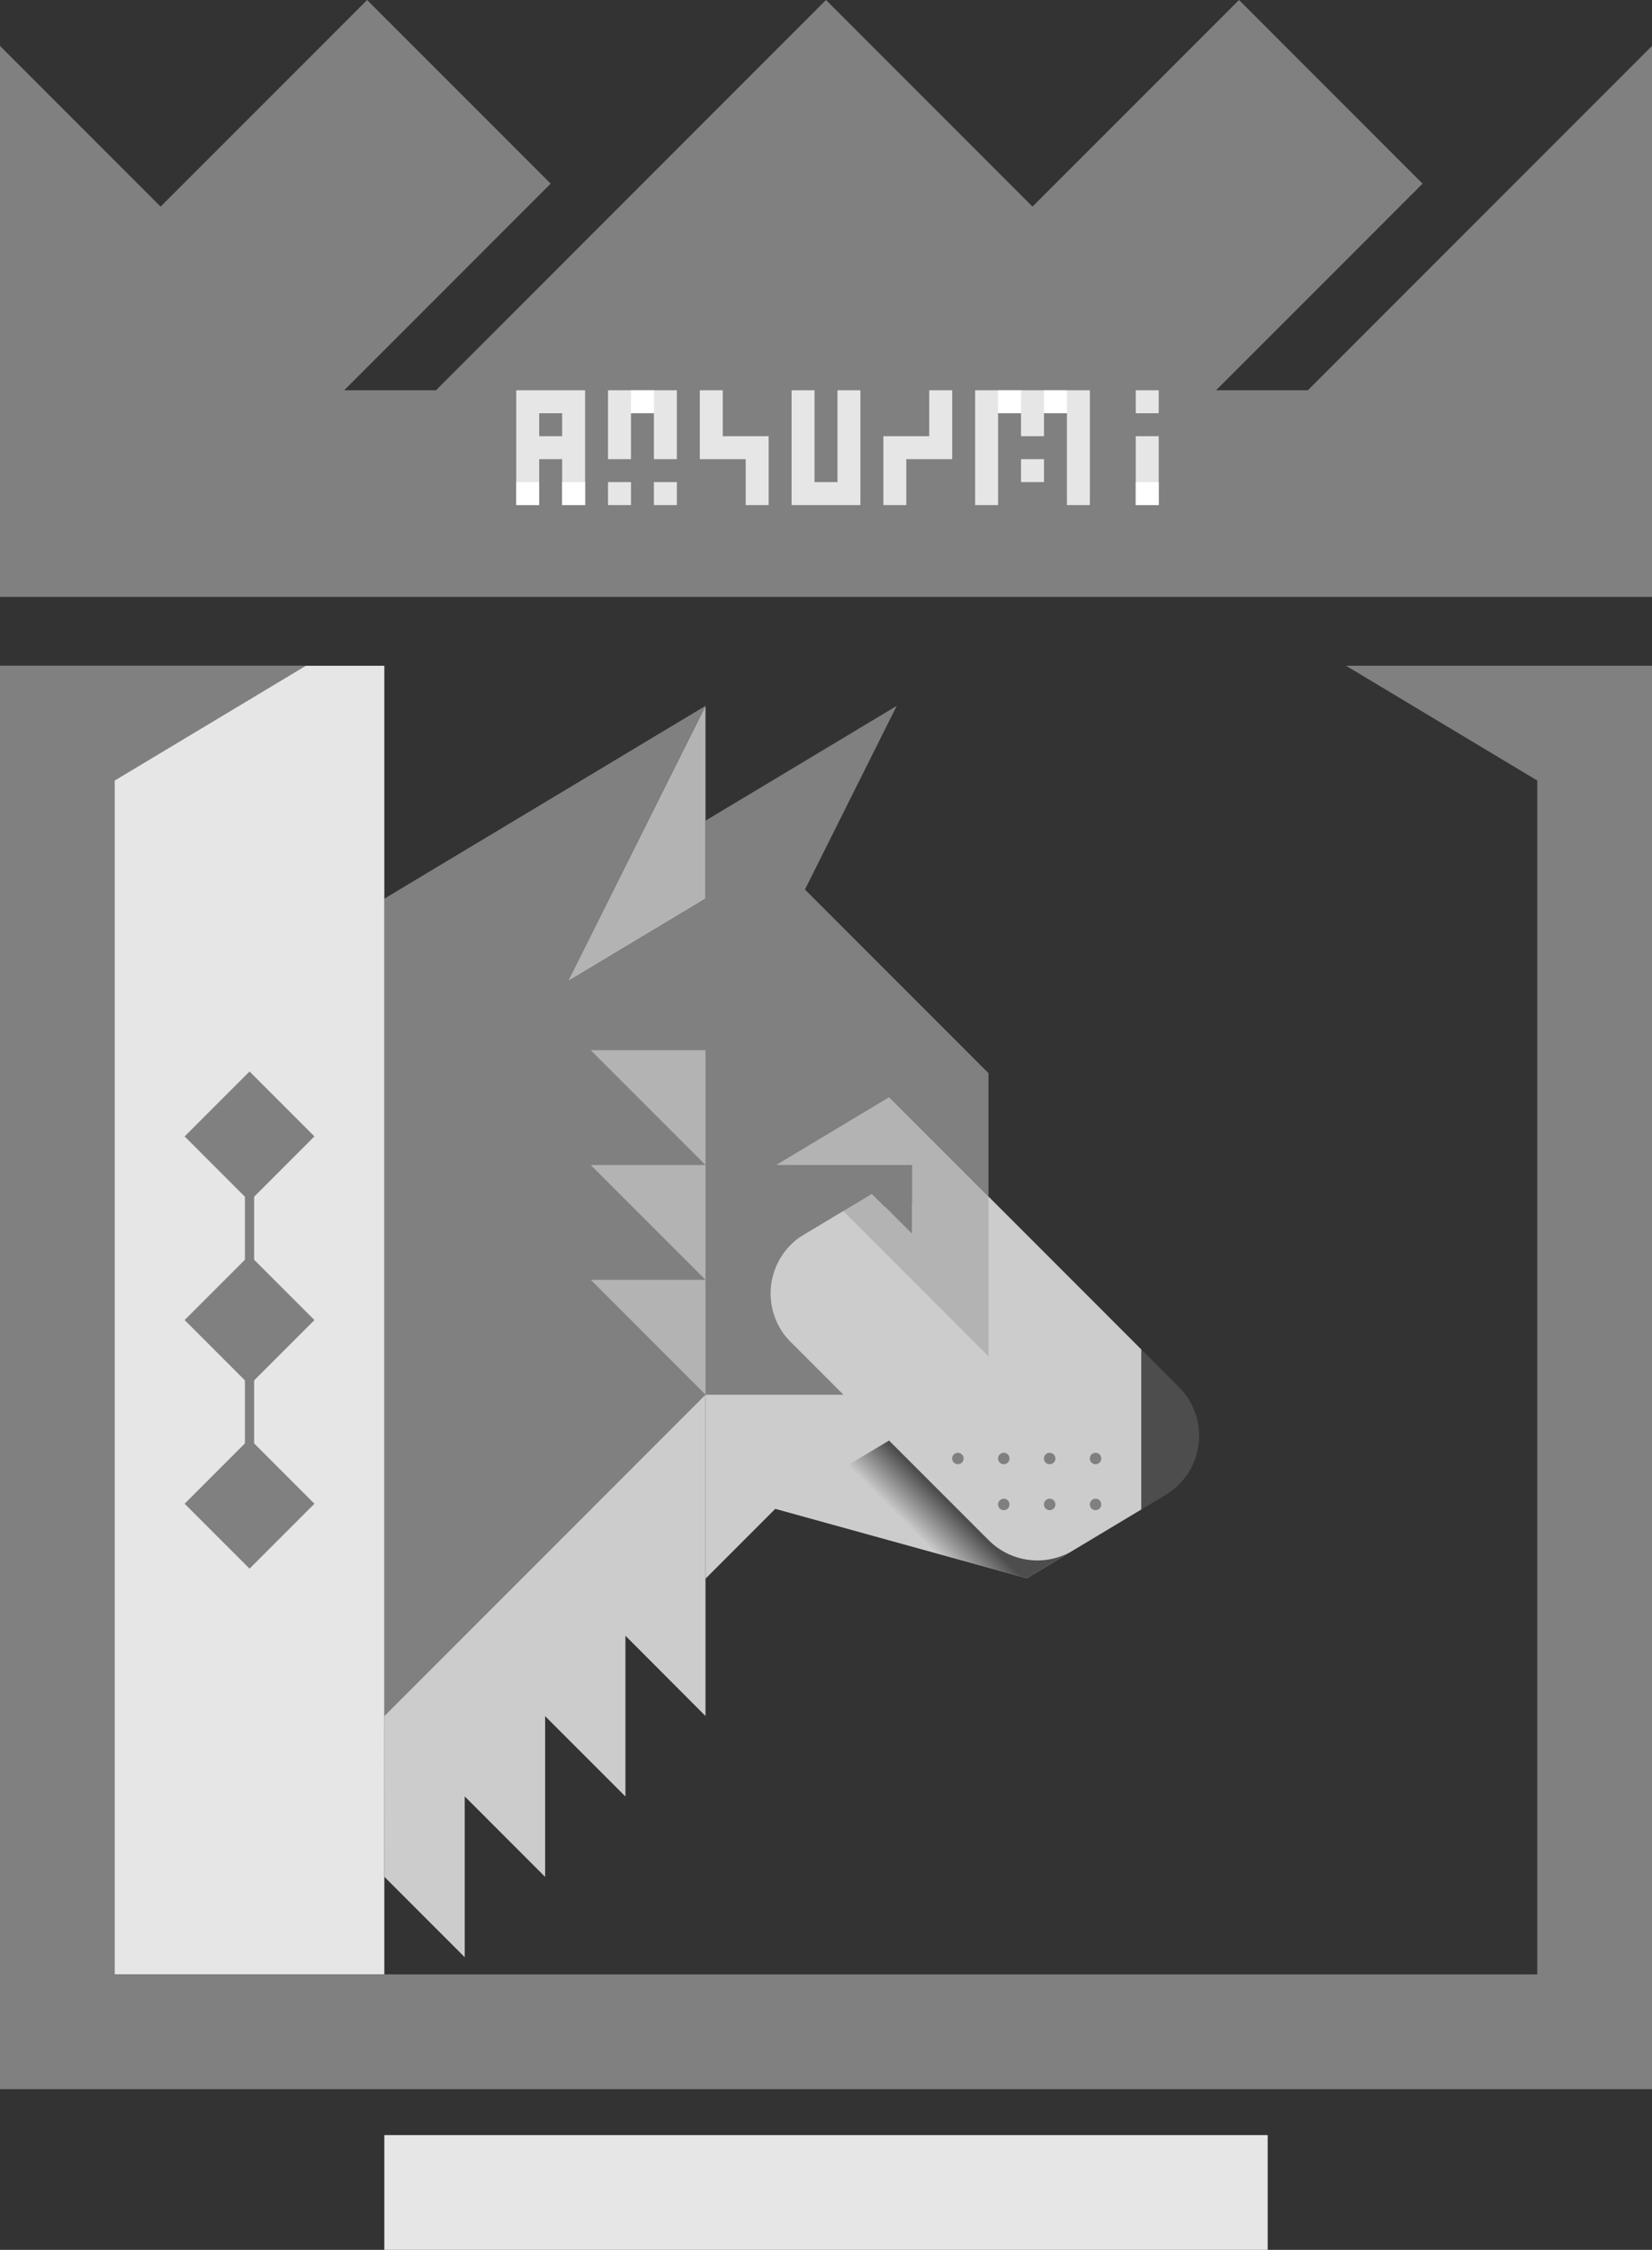 <svg id="Inner" xmlns="http://www.w3.org/2000/svg" xmlns:xlink="http://www.w3.org/1999/xlink" viewBox="0 0 1800 2450"><rect x="0" y="0" width="1800" height="2450" fill="#333333" stroke="none"/><defs><style>.cls-1{fill:#ccc;}.cls-2{fill:#b3b3b3;}.cls-3{fill:gray;}.cls-4{fill:url(#linear-gradient);}.cls-5{fill:#e6e6e6;}.cls-6,.cls-7{fill:none;}.cls-6{stroke:gray;stroke-miterlimit:10;stroke-width:10px;}.cls-8{fill:#fff;}</style><linearGradient id="linear-gradient" x1="1529.16" y1="2002.33" x2="1815.28" y2="1716.21" gradientUnits="userSpaceOnUse"><stop offset="0.22" stop-color="#ccc"/><stop offset="0.34" stop-color="#4d4d4d"/></linearGradient></defs><g id="Badge"><g id="Logo"><g id="Symbol"><polygon class="cls-1" points="918.71 1318.67 1077.05 1302.98 1243.71 1469.65 1243.71 1643.67 1118.71 1718.67 844.83 1642.99 768.71 1719.11 768.71 1393.67 918.71 1318.67"/><polygon class="cls-2" points="768.71 768.67 618.71 1068.67 768.71 978.67 768.71 768.67"/><polygon class="cls-3" points="418.75 978.64 768.71 768.67 618.71 1068.67 768.71 978.67 768.71 893.67 977.05 768.67 877.05 968.67 1077.05 1168.67 1077.05 1302.98 968.71 1194.65 845.35 1268.67 993.71 1268.67 993.71 1343.67 949.96 1299.92 793.71 1393.67 918.71 1518.67 768.71 1518.67 418.75 1868.63 418.75 978.64"/><polygon class="cls-2" points="845.35 1268.67 968.71 1194.65 1077.05 1302.98 1077.05 1477 918.71 1318.67 949.96 1299.92 993.71 1343.67 993.71 1268.67 845.35 1268.67"/><path class="cls-3" d="M1349.71,1774.67h150l-57.07-57.08a75,75,0,0,1,14.44-117.35l42.63-25.57h-150Z" transform="translate(-581 -256)"/><path class="cls-4" d="M1699.71,1974.67,1425.83,1899l123.88-74.32,108.6,108.59a75,75,0,0,0,91.62,11.28l74.78-44.87,26.4-15.84c41.84-25.1,48.94-82.84,14.44-117.34l-40.84-40.84v174" transform="translate(-581 -256)"/><circle class="cls-3" cx="1193.71" cy="1638.26" r="6.25"/><circle class="cls-3" cx="1143.71" cy="1638.26" r="6.25"/><circle class="cls-3" cx="1093.71" cy="1638.26" r="6.25"/><circle class="cls-3" cx="1143.71" cy="1588.26" r="6.25"/><circle class="cls-3" cx="1093.71" cy="1588.26" r="6.25"/><circle class="cls-3" cx="1043.71" cy="1588.26" r="6.25"/><circle class="cls-3" cx="1193.71" cy="1588.26" r="6.25"/><polygon class="cls-2" points="768.71 1518.67 643.71 1393.67 768.71 1393.67 768.71 1518.67"/><polygon class="cls-2" points="768.71 1393.67 643.71 1268.67 768.71 1268.67 768.71 1393.67"/><polygon class="cls-2" points="768.71 1268.67 643.71 1143.67 768.71 1143.67 768.71 1268.67"/><polygon class="cls-1" points="418.75 1868.63 768.71 1518.67 768.71 1868.67 681.47 1781.26 681.47 1956.35 593.97 1868.85 593.97 2043.85 506.36 1956.24 506.36 2131.33 418.86 2043.83 418.75 1868.63"/></g><g id="Badge-2" data-name="Badge"><rect class="cls-5" y="725" width="418.75" height="1425"/><rect class="cls-5" x="418.75" y="2325" width="962.5" height="125"/><polygon class="cls-3" points="1800 725 1466.67 725 1675 850 1675 2150 125 2150 125 850 333.33 725 0 725 0 2275 1800 2275 1800 725"/><polygon class="cls-3" points="0 650 1800 650 1800 50 1425 425 1325 425 1550 200 1350 0 1125 225 900 0 475 425 375 425 600 200 400 0 175 225 0 50 0 650"/><line class="cls-6" x1="271.88" y1="1237.5" x2="271.88" y2="1637.5"/><rect class="cls-3" x="802.88" y="1443.5" width="100" height="100" transform="translate(-1387.26 784.51) rotate(-45)"/><rect class="cls-7" x="221.88" y="1287.5" width="100" height="100"/><rect class="cls-3" x="802.88" y="1643.5" width="100" height="100" transform="translate(-1528.68 843.09) rotate(-45)"/><rect class="cls-7" x="221.88" y="1487.5" width="100" height="100"/><rect class="cls-3" x="802.88" y="1843.5" width="100" height="100" transform="translate(-1670.11 901.67) rotate(-45)"/></g></g><g id="Brand"><path class="cls-5" d="M1193.5,681h-50V806h25V756h25v50h25V681Zm0,50h-25V706h25Z" transform="translate(-581 -256)"/><rect class="cls-5" x="662.5" y="525" width="25" height="25"/><polygon class="cls-5" points="712.5 425 687.5 425 662.5 425 662.5 450 662.5 500 687.5 500 687.5 450 712.5 450 712.5 500 737.5 500 737.5 450 737.5 425 712.5 425"/><rect class="cls-5" x="712.5" y="525" width="25" height="25"/><polygon class="cls-5" points="812.5 475 787.5 475 787.5 425 762.5 425 762.5 475 762.5 500 787.5 500 812.5 500 812.5 550 837.5 550 837.5 500 837.5 475 812.5 475"/><polygon class="cls-5" points="912.5 425 912.5 525 887.5 525 887.5 425 862.5 425 862.5 525 862.5 550 887.5 550 912.5 550 937.5 550 937.5 525 937.5 425 912.5 425"/><polygon class="cls-5" points="1012.5 425 1012.5 475 987.5 475 962.5 475 962.5 500 962.5 550 987.5 550 987.5 500 1012.5 500 1037.5 500 1037.5 475 1037.5 425 1012.5 425"/><polygon class="cls-5" points="1162.5 425 1137.5 425 1112.5 425 1087.5 425 1062.5 425 1062.5 450 1062.5 550 1087.5 550 1087.5 450 1112.5 450 1112.5 475 1137.5 475 1137.5 450 1162.5 450 1162.5 550 1187.5 550 1187.5 450 1187.5 425 1162.5 425"/><rect class="cls-5" x="1112.5" y="500" width="25" height="25"/><rect class="cls-5" x="1237.5" y="475" width="25" height="75"/><rect class="cls-5" x="1237.5" y="425" width="25" height="25"/><g id="Dots"><rect class="cls-8" x="612.5" y="525" width="25" height="25"/><rect class="cls-8" x="562.5" y="525" width="25" height="25"/><rect class="cls-8" x="687.5" y="425" width="25" height="25"/><rect class="cls-8" x="1087.5" y="425" width="25" height="25"/><rect class="cls-8" x="1137.5" y="425" width="25" height="25"/><rect class="cls-8" x="1237.5" y="525" width="25" height="25"/></g></g></g></svg>